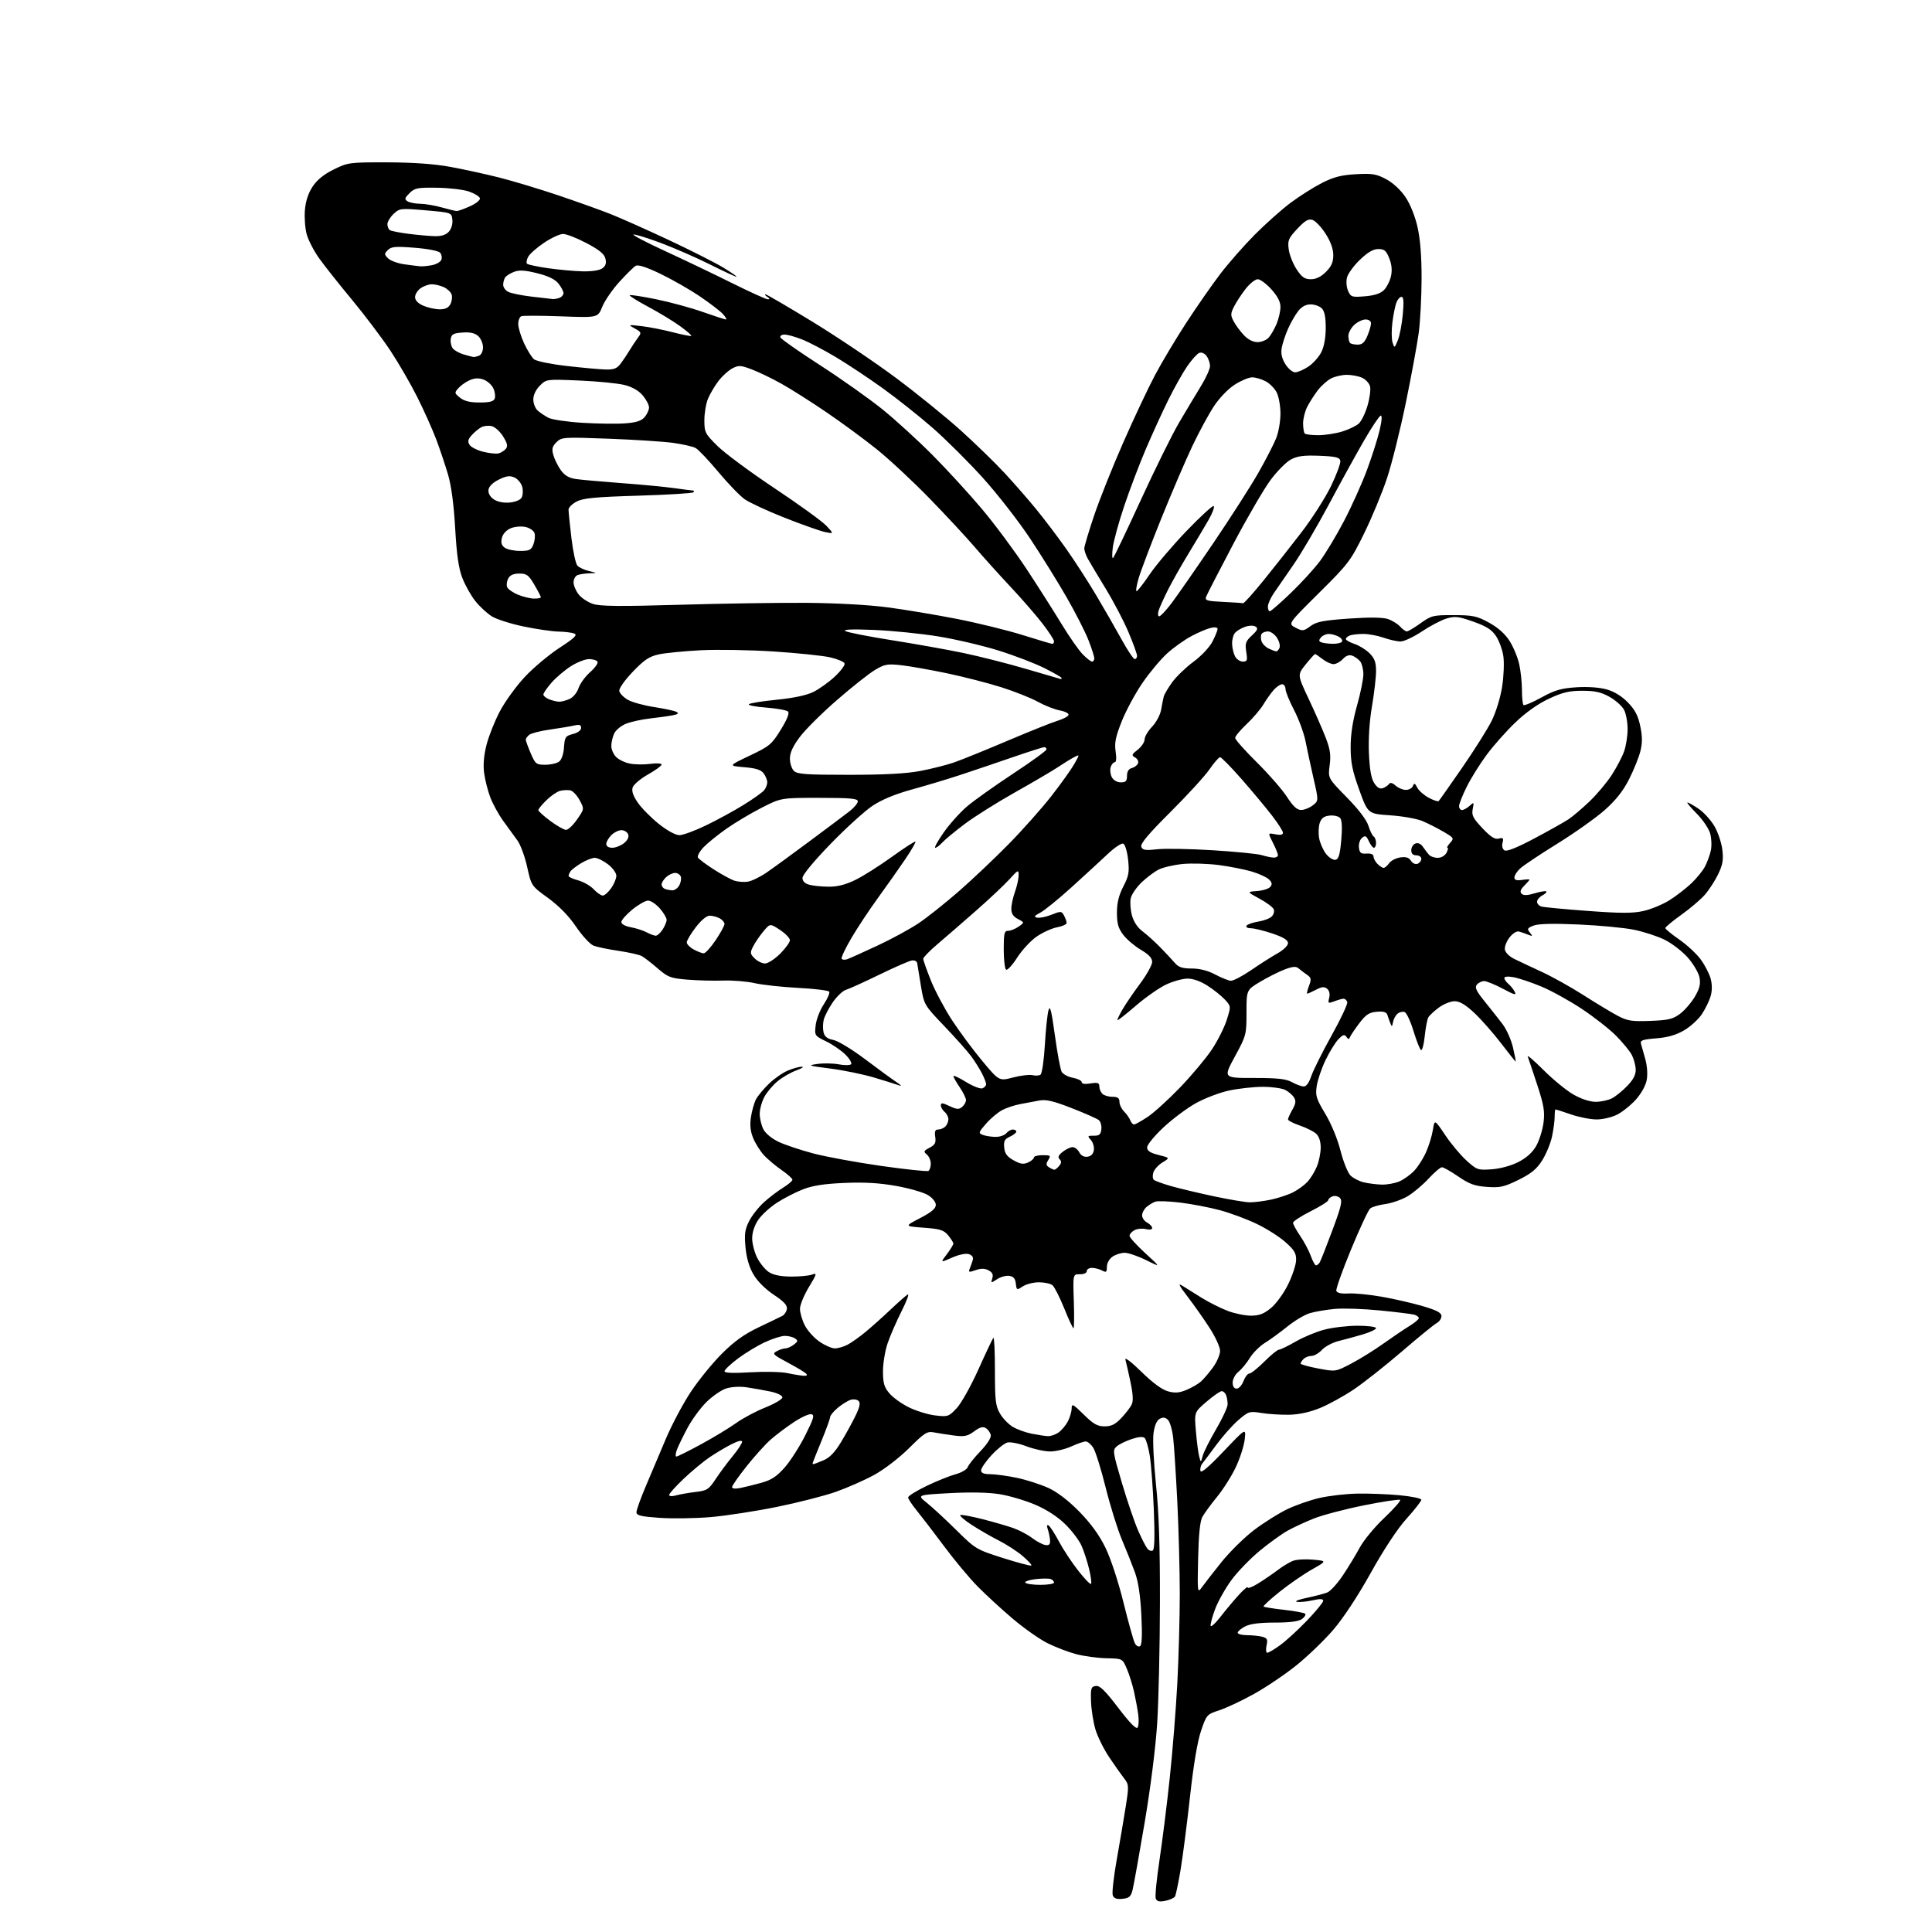 <?xml version="1.0" encoding="UTF-8" standalone="no"?>
<svg 
  version="1.1" 
  xmlns="http://www.w3.org/2000/svg" 
  xmlns:xlink="http://www.w3.org/1999/xlink" 
  xmlns:svg="http://www.w3.org/2000/svg"
  xmlns:rdf="http://www.w3.org/1999/02/22-rdf-syntax-ns#"
  xmlns:cc="http://creativecommons.org/ns#"
  xmlns:dc="http://purl.org/dc/elements/1.1/"
  viewBox="0 0 768 768"
  width="768"
  height="768"
>
<style>svg {background-color: white; }</style>"
<path stroke="none" fill="black" fill-rule="evenodd" d="M463.22,755.61C460.84,756.08 459.88,755.85 459.43,754.69C459.10,753.83 459.78,746.91 460.93,739.31C462.07,731.72 463.92,716.96 465.02,706.52C466.13,696.07 467.47,679.20 468.01,669.02C468.54,658.83 468.98,642.85 468.98,633.50C468.97,624.15 468.53,607.73 468.00,597.00C467.46,586.27 466.73,574.88 466.37,571.68C466.02,568.49 465.08,565.22 464.29,564.44C463.26,563.41 462.35,563.28 461.03,563.99C459.82,564.63 458.97,566.61 458.54,569.74C458.18,572.36 458.62,581.48 459.51,590.01C460.69,601.11 461.13,614.46 461.09,637.15C461.06,654.55 460.57,676.07 460.00,684.97C459.39,694.58 457.36,710.71 454.99,724.67C452.80,737.60 450.64,749.61 450.20,751.34C449.53,753.95 448.83,754.55 446.19,754.81C443.90,755.04 442.80,754.64 442.34,753.43C441.98,752.50 442.70,746.06 443.94,739.12C445.17,732.18 446.79,722.67 447.52,718.00C448.78,709.97 448.75,709.36 446.90,707.00C445.82,705.62 443.14,701.82 440.94,698.55C438.74,695.27 436.25,690.24 435.42,687.37C434.58,684.50 433.81,679.53 433.70,676.33C433.52,671.10 433.72,670.47 435.59,670.20C437.19,669.97 439.27,671.99 444.55,678.92C449.16,684.97 451.69,687.53 452.22,686.72C452.66,686.05 452.77,683.70 452.46,681.50C452.16,679.30 451.41,675.25 450.80,672.50C450.19,669.75 448.91,665.65 447.95,663.40C446.20,659.30 446.20,659.30 439.85,659.18C436.36,659.11 430.91,658.37 427.74,657.54C424.58,656.70 419.40,654.71 416.24,653.11C413.08,651.51 406.90,647.14 402.50,643.40C398.10,639.66 391.87,633.93 388.65,630.67C385.43,627.41 379.43,620.22 375.32,614.69C371.20,609.16 366.29,602.76 364.42,600.46C362.54,598.17 361.00,595.82 361.00,595.25C361.00,594.67 364.28,592.63 368.29,590.70C372.30,588.77 377.50,586.67 379.84,586.04C382.19,585.41 384.37,584.13 384.69,583.20C385.02,582.26 387.29,579.42 389.74,576.87C392.38,574.12 394.05,571.52 393.85,570.48C393.66,569.51 392.78,568.26 391.91,567.71C390.72,566.97 389.52,567.29 387.23,568.99C384.64,570.90 383.37,571.17 379.32,570.65C376.67,570.31 373.10,569.76 371.38,569.42C368.54,568.87 367.64,569.43 361.36,575.66C357.43,579.55 351.46,584.14 347.51,586.30C343.68,588.39 336.83,591.41 332.29,593.02C327.74,594.62 317.15,597.33 308.76,599.03C300.37,600.73 288.55,602.55 282.50,603.07C276.45,603.58 267.34,603.72 262.25,603.37C254.78,602.85 253.00,602.42 253.00,601.15C253.00,600.29 254.62,595.74 256.61,591.04C258.59,586.34 262.20,577.81 264.63,572.08C267.05,566.35 271.56,557.87 274.64,553.24C277.72,548.61 283.26,541.81 286.95,538.12C291.86,533.21 295.79,530.39 301.58,527.63C305.94,525.56 310.18,523.51 311.00,523.08C311.82,522.65 312.63,521.41 312.80,520.32C313.01,518.88 311.61,517.36 307.61,514.70C304.28,512.49 301.10,509.32 299.53,506.65C297.82,503.72 296.74,500.07 296.35,495.82C295.85,490.54 296.11,488.70 297.80,485.39C298.93,483.17 301.58,479.81 303.68,477.91C305.78,476.02 309.19,473.42 311.25,472.15C313.31,470.88 315.00,469.45 315.00,468.97C315.00,468.49 313.09,466.77 310.75,465.15C308.41,463.53 305.29,460.92 303.80,459.35C302.32,457.78 300.37,454.73 299.47,452.57C298.29,449.77 298.02,447.34 298.51,444.09C298.89,441.58 299.79,438.40 300.51,437.01C301.24,435.63 303.56,432.83 305.67,430.80C307.78,428.76 311.17,426.40 313.22,425.55C315.26,424.70 317.74,424.02 318.72,424.04C319.70,424.07 318.76,424.71 316.63,425.47C314.50,426.23 311.17,428.13 309.23,429.70C307.30,431.27 304.88,434.11 303.86,436.01C302.83,437.91 302.00,440.96 302.00,442.78C302.00,444.61 302.66,447.37 303.46,448.92C304.31,450.57 306.84,452.64 309.55,453.92C312.10,455.12 318.30,457.19 323.34,458.52C328.38,459.85 340.53,462.08 350.33,463.48C360.14,464.87 368.58,465.76 369.08,465.45C369.59,465.14 370.00,463.84 370.00,462.56C370.00,461.29 369.29,459.66 368.43,458.94C367.03,457.78 367.15,457.48 369.53,456.23C371.70,455.09 372.12,454.28 371.77,451.92C371.45,449.71 371.74,449.00 372.97,449.00C373.87,449.00 375.14,448.46 375.80,447.80C376.46,447.14 377.00,445.85 377.00,444.92C377.00,444.00 376.32,442.68 375.50,442.00C374.68,441.32 374.00,440.14 374.00,439.39C374.00,438.30 374.68,438.36 377.45,439.68C380.29,441.03 381.18,441.10 382.45,440.04C383.30,439.33 384.00,438.11 384.00,437.32C384.00,436.54 382.88,434.24 381.50,432.21C380.12,430.19 379.00,428.19 379.00,427.78C379.00,427.36 381.26,428.41 384.02,430.11C386.78,431.81 389.71,432.94 390.52,432.63C391.33,432.32 392.00,431.58 392.00,430.98C392.00,430.39 391.26,428.46 390.35,426.70C389.45,424.94 387.56,421.93 386.15,420.00C384.75,418.07 379.95,412.68 375.48,408.00C367.39,399.54 367.35,399.47 366.09,392.00C365.39,387.88 364.73,383.82 364.62,383.00C364.51,382.12 363.62,381.63 362.46,381.81C361.38,381.97 355.55,384.52 349.50,387.47C343.45,390.41 337.49,393.12 336.25,393.48C335.02,393.84 332.68,396.06 331.06,398.41C329.44,400.77 327.82,403.89 327.45,405.35C327.08,406.81 327.05,409.07 327.38,410.39C327.81,412.10 328.90,412.95 331.26,413.39C333.09,413.73 338.75,417.17 344.02,421.15C349.23,425.08 354.85,429.17 356.50,430.25C358.15,431.33 358.60,431.88 357.50,431.48C356.40,431.07 351.90,429.67 347.50,428.35C343.10,427.04 335.23,425.42 330.00,424.76C321.26,423.65 320.85,423.51 324.90,422.94C327.33,422.60 331.15,422.67 333.40,423.09C335.66,423.51 337.87,423.50 338.31,423.06C338.76,422.63 337.76,420.91 336.09,419.24C334.41,417.57 330.96,415.19 328.41,413.96C323.83,411.74 323.78,411.66 324.24,407.55C324.50,405.27 325.94,401.53 327.45,399.26C328.96,396.98 329.94,394.71 329.63,394.21C329.32,393.72 323.77,393.03 317.29,392.70C310.80,392.36 303.02,391.51 300.00,390.82C296.98,390.12 291.35,389.66 287.50,389.79C283.65,389.92 277.22,389.75 273.21,389.42C266.56,388.87 265.51,388.47 261.40,384.92C258.92,382.77 256.07,380.57 255.06,380.03C254.06,379.50 249.92,378.57 245.87,377.97C241.81,377.38 237.36,376.45 235.97,375.92C234.58,375.38 231.45,371.99 229.00,368.39C226.09,364.10 222.26,360.17 217.90,356.99C211.23,352.15 211.23,352.15 209.56,344.64C208.65,340.52 206.91,335.78 205.70,334.12C204.49,332.47 201.97,328.99 200.09,326.40C198.22,323.81 195.88,319.56 194.90,316.97C193.91,314.37 192.81,310.02 192.45,307.31C192.01,304.03 192.34,300.23 193.42,296.01C194.32,292.51 196.72,286.49 198.77,282.63C200.82,278.78 205.26,272.67 208.64,269.06C212.02,265.45 218.21,260.26 222.41,257.52C228.43,253.59 229.66,252.39 228.27,251.84C227.30,251.46 224.47,251.10 222.00,251.06C219.53,251.01 213.33,250.11 208.24,249.06C203.15,248.01 197.43,246.19 195.53,245.02C193.63,243.84 190.66,241.10 188.93,238.91C187.20,236.73 184.88,232.59 183.78,229.72C182.31,225.92 181.54,220.55 180.94,210.00C180.40,200.53 179.41,193.10 178.08,188.57C176.96,184.77 174.84,178.47 173.37,174.57C171.90,170.68 168.56,163.22 165.95,158.00C163.34,152.78 158.53,144.45 155.26,139.50C151.99,134.55 145.08,125.39 139.91,119.15C134.73,112.90 128.85,105.48 126.84,102.65C124.82,99.82 122.63,95.60 121.96,93.27C121.29,90.94 120.95,86.58 121.20,83.58C121.50,79.93 122.53,76.80 124.28,74.16C126.06,71.47 128.76,69.28 132.70,67.35C138.33,64.58 138.94,64.50 154.00,64.54C164.26,64.57 172.71,65.17 179.00,66.33C184.22,67.28 192.93,69.19 198.36,70.55C203.78,71.92 214.35,75.10 221.86,77.63C229.36,80.16 238.72,83.51 242.66,85.07C246.60,86.63 256.95,91.24 265.66,95.32C274.37,99.40 284.20,104.37 287.50,106.36C290.80,108.36 293.15,110.00 292.73,110.00C292.31,110.00 287.58,107.81 282.23,105.13C276.88,102.45 268.07,98.60 262.66,96.57C257.24,94.55 252.36,93.05 251.82,93.23C251.27,93.41 257.05,96.43 264.66,99.93C272.27,103.44 284.23,109.16 291.24,112.65C298.24,116.14 304.54,118.99 305.24,118.98C306.10,118.97 306.02,118.66 305.00,118.00C304.18,117.47 303.87,117.02 304.32,117.02C304.77,117.01 313.24,121.95 323.15,128.01C333.06,134.07 348.01,144.14 356.38,150.39C364.74,156.64 376.29,166.01 382.04,171.21C387.79,176.40 395.60,183.99 399.38,188.08C403.16,192.16 408.83,198.65 411.97,202.50C415.12,206.35 420.40,213.32 423.71,218.00C427.03,222.68 432.41,231.00 435.68,236.50C438.95,242.00 443.54,249.99 445.88,254.25C448.22,258.51 450.56,262.00 451.07,262.00C451.58,262.00 452.00,261.42 452.00,260.71C452.00,260.00 450.50,255.84 448.66,251.46C446.83,247.08 442.72,239.22 439.53,234.00C436.34,228.78 433.12,223.38 432.37,222.00C431.62,220.62 431.02,218.82 431.02,218.00C431.03,217.18 432.77,211.32 434.90,205.00C437.03,198.68 442.24,185.62 446.47,176.00C450.69,166.38 456.40,154.27 459.14,149.10C461.89,143.93 467.50,134.54 471.61,128.24C475.72,121.93 481.75,113.27 485.01,108.99C488.27,104.70 494.44,97.67 498.73,93.35C503.01,89.03 509.44,83.31 513.00,80.64C516.57,77.97 522.19,74.41 525.49,72.73C530.16,70.36 533.17,69.58 539.00,69.25C545.48,68.89 547.11,69.15 551.00,71.22C553.72,72.67 556.75,75.46 558.67,78.30C560.57,81.11 562.49,85.87 563.48,90.22C564.58,95.05 565.12,101.91 565.10,110.83C565.08,118.18 564.57,127.87 563.96,132.35C563.36,136.83 561.06,149.28 558.86,160.00C556.66,170.72 553.30,184.22 551.39,190.00C549.48,195.78 545.38,205.68 542.28,212.00C536.91,222.95 536.05,224.09 524.31,235.72C511.98,247.94 511.98,247.94 514.99,249.50C517.82,250.96 518.18,250.92 520.91,248.91C523.30,247.14 525.96,246.62 536.15,245.90C544.22,245.33 549.58,245.39 551.63,246.05C553.35,246.62 555.56,247.96 556.53,249.04C557.51,250.12 558.73,251.00 559.24,251.00C559.75,251.00 562.21,249.54 564.70,247.75C568.98,244.68 569.70,244.50 577.86,244.52C585.54,244.54 587.10,244.88 591.93,247.52C595.51,249.49 598.29,251.97 600.12,254.85C601.63,257.24 603.35,261.42 603.94,264.15C604.52,266.87 605.00,271.48 605.00,274.38C605.00,277.29 605.27,279.93 605.60,280.26C605.92,280.59 609.13,279.24 612.72,277.27C618.07,274.33 620.56,273.60 626.62,273.21C631.11,272.92 635.82,273.25 638.67,274.05C641.69,274.89 644.68,276.73 647.12,279.24C649.94,282.15 651.17,284.50 652.03,288.66C652.90,292.81 652.90,295.34 652.05,298.71C651.43,301.19 649.39,306.20 647.53,309.86C645.16,314.51 642.25,318.17 637.82,322.08C634.34,325.15 625.88,331.15 619.00,335.41C612.12,339.67 605.49,344.10 604.25,345.26C603.01,346.41 602.00,348.00 602.00,348.79C602.00,349.82 602.85,350.10 605.00,349.79C606.65,349.54 608.00,349.49 608.00,349.67C608.00,349.85 607.06,350.94 605.90,352.10C604.41,353.59 604.11,354.51 604.87,355.27C605.63,356.03 607.14,355.98 610.07,355.10C612.34,354.42 614.41,354.08 614.68,354.35C614.95,354.62 614.23,355.34 613.09,355.95C611.94,356.57 611.00,357.70 611.00,358.47C611.00,359.24 611.79,360.09 612.75,360.37C613.71,360.65 622.01,361.43 631.19,362.11C644.32,363.08 649.03,363.09 653.31,362.13C656.30,361.46 660.94,359.54 663.62,357.86C666.30,356.18 670.22,353.16 672.33,351.15C674.44,349.14 676.87,346.15 677.74,344.50C678.61,342.85 679.65,340.02 680.06,338.20C680.48,336.39 680.37,333.30 679.83,331.35C679.29,329.40 676.87,325.82 674.45,323.40C672.03,320.98 670.39,319.00 670.79,319.00C671.20,319.00 673.20,320.13 675.23,321.51C677.27,322.89 680.09,326.00 681.50,328.41C682.91,330.82 684.34,335.05 684.66,337.81C685.14,341.83 684.80,343.78 682.97,347.57C681.71,350.17 679.33,353.83 677.68,355.71C676.03,357.59 671.83,361.16 668.34,363.65C664.85,366.14 662.00,368.51 662.00,368.92C662.00,369.33 664.48,371.37 667.51,373.46C670.53,375.55 674.37,379.10 676.03,381.35C677.69,383.61 679.48,387.07 680.01,389.03C680.63,391.33 680.63,393.82 680.01,395.97C679.48,397.82 677.92,401.04 676.54,403.11C675.17,405.19 671.99,408.09 669.48,409.56C666.28,411.44 662.97,412.39 658.38,412.76C652.99,413.19 651.92,413.57 652.31,414.89C652.57,415.78 653.35,418.54 654.04,421.04C654.79,423.73 655.01,427.12 654.59,429.35C654.18,431.56 652.39,434.77 650.26,437.13C648.27,439.34 644.94,442.01 642.86,443.07C640.78,444.13 637.11,445.00 634.70,445.00C632.29,445.00 627.70,444.10 624.50,443.00C621.30,441.90 618.53,441.00 618.34,441.00C618.15,441.00 618.00,442.33 618.00,443.95C618.00,445.57 617.52,449.13 616.94,451.85C616.35,454.58 614.59,458.82 613.03,461.29C610.84,464.75 608.67,466.53 603.62,469.02C597.90,471.83 596.30,472.19 591.06,471.81C586.19,471.46 584.06,470.68 579.71,467.69C576.76,465.66 573.83,464.00 573.20,464.00C572.56,464.00 570.15,466.06 567.83,468.57C565.51,471.08 561.75,474.23 559.48,475.57C557.20,476.90 553.24,478.28 550.68,478.63C548.11,478.98 545.41,479.77 544.67,480.39C543.93,481.00 540.51,488.33 537.06,496.68C533.61,505.03 530.98,512.44 531.21,513.14C531.49,513.98 533.17,514.34 536.07,514.17C538.51,514.03 544.48,514.62 549.34,515.48C554.21,516.34 561.52,518.02 565.59,519.22C571.18,520.87 573.00,521.83 573.00,523.17C573.00,524.14 572.15,525.39 571.11,525.94C570.07,526.50 563.82,531.59 557.23,537.27C550.63,542.94 542.02,549.73 538.09,552.37C534.16,555.00 528.15,558.31 524.72,559.71C520.69,561.36 516.39,562.30 512.50,562.38C509.20,562.44 504.25,562.14 501.50,561.69C496.71,560.91 496.33,561.03 492.32,564.46C490.03,566.42 486.09,570.84 483.57,574.27C481.05,577.69 478.51,581.08 477.93,581.78C477.34,582.48 477.01,583.79 477.18,584.68C477.40,585.78 480.33,583.31 486.40,576.93C495.31,567.57 495.31,567.57 494.79,572.21C494.50,574.75 492.92,579.69 491.28,583.17C489.65,586.65 486.28,591.98 483.81,595.00C481.34,598.02 478.71,601.62 477.95,603.00C477.03,604.68 476.48,610.08 476.27,619.50C475.97,633.12 476.01,633.43 477.73,631.01C478.70,629.64 482.21,625.14 485.52,621.01C488.83,616.88 494.68,611.12 498.52,608.21C502.36,605.30 508.25,601.60 511.60,599.98C514.96,598.36 520.73,596.34 524.44,595.48C528.15,594.62 534.85,593.84 539.34,593.74C543.83,593.64 551.44,593.93 556.25,594.37C561.06,594.82 565.00,595.63 565.00,596.18C565.00,596.73 562.38,600.08 559.17,603.64C555.52,607.68 550.19,615.76 544.92,625.21C539.74,634.51 533.98,643.25 529.96,647.92C526.37,652.09 519.78,658.42 515.33,662.00C510.88,665.58 503.32,670.68 498.52,673.35C493.72,676.02 487.52,678.94 484.73,679.85C479.75,681.47 479.62,681.62 477.44,688.00C476.01,692.18 474.45,701.45 473.07,714.00C471.88,724.73 470.20,737.85 469.32,743.17C468.44,748.48 467.42,753.31 467.06,753.90C466.70,754.49 464.97,755.26 463.22,755.61zM503.77,657.00C504.28,657.00 506.60,655.63 508.91,653.95C511.23,652.27 516.02,647.88 519.55,644.20C523.09,640.51 525.98,636.99 525.99,636.36C526.00,635.53 524.84,635.47 521.82,636.15C519.52,636.67 516.71,636.94 515.57,636.75C514.43,636.56 516.20,635.84 519.50,635.16C522.80,634.47 526.48,633.51 527.67,633.01C528.87,632.52 531.61,629.50 533.76,626.31C535.91,623.11 538.95,618.11 540.52,615.19C542.10,612.27 546.49,606.95 550.29,603.37C554.08,599.79 556.91,596.58 556.57,596.24C556.24,595.90 549.78,596.87 542.23,598.39C534.68,599.90 525.69,602.27 522.26,603.64C518.83,605.01 514.10,607.20 511.76,608.51C509.42,609.83 504.44,613.42 500.70,616.51C496.97,619.60 491.93,624.80 489.52,628.09C487.10,631.37 484.18,636.58 483.02,639.66C481.87,642.75 481.08,645.73 481.26,646.29C481.45,646.84 483.13,645.32 485.00,642.90C486.87,640.48 490.11,636.60 492.20,634.27C494.29,631.95 496.00,630.49 496.00,631.03C496.00,631.58 497.91,630.83 500.25,629.37C502.59,627.91 506.07,625.52 508.00,624.06C509.93,622.60 512.62,620.98 514.00,620.45C515.38,619.91 518.98,619.71 522.00,619.99C527.50,620.50 527.50,620.50 521.53,623.88C518.25,625.74 512.48,629.72 508.71,632.73C504.94,635.74 502.06,638.39 502.30,638.63C502.54,638.87 506.20,639.46 510.43,639.93C514.66,640.41 518.44,641.10 518.81,641.48C519.19,641.86 518.62,642.80 517.56,643.58C516.23,644.55 512.83,645.00 506.76,645.00C500.77,645.00 496.94,645.49 494.95,646.53C493.33,647.36 492.00,648.49 492.00,649.03C492.00,649.56 493.69,650.01 495.75,650.01C497.81,650.02 500.54,650.30 501.80,650.64C503.74,651.16 504.00,651.71 503.47,654.13C503.12,655.71 503.26,657.00 503.77,657.00zM453.19,654.38C453.93,653.92 454.10,649.98 453.71,642.10C453.32,634.20 452.50,628.75 451.14,625.00C450.04,621.98 447.71,616.12 445.96,612.00C444.22,607.88 441.31,598.52 439.49,591.22C437.68,583.92 435.46,576.83 434.57,575.47C433.68,574.11 432.34,573.00 431.59,573.00C430.83,573.00 428.26,573.89 425.86,574.98C423.46,576.07 419.70,576.97 417.50,576.98C415.30,576.99 411.06,576.07 408.07,574.94C405.09,573.80 401.66,573.12 400.46,573.42C399.27,573.72 396.42,575.99 394.14,578.46C391.86,580.93 390.00,583.64 390.00,584.48C390.00,585.57 391.07,586.00 393.75,586.02C395.81,586.03 400.58,586.69 404.33,587.48C408.09,588.28 413.67,590.08 416.72,591.47C420.30,593.11 424.68,596.46 429.02,600.88C433.57,605.52 436.94,610.15 439.38,615.12C441.50,619.45 444.49,628.49 446.59,636.98C448.56,644.94 450.61,652.27 451.14,653.26C451.67,654.25 452.59,654.75 453.19,654.38zM413.56,630.00C416.55,630.00 419.00,629.60 419.00,629.11C419.00,628.62 418.41,627.99 417.68,627.71C416.96,627.43 414.27,627.44 411.70,627.73C409.14,628.02 407.28,628.65 407.58,629.13C407.88,629.61 410.57,630.00 413.56,630.00zM433.69,629.64C433.99,629.35 433.66,626.72 432.96,623.80C432.27,620.89 430.91,616.70 429.95,614.50C428.99,612.30 426.02,608.39 423.35,605.80C420.28,602.82 415.90,600.00 411.41,598.10C407.51,596.44 401.21,594.58 397.41,593.97C393.00,593.25 385.80,593.10 377.50,593.55C364.50,594.26 364.50,594.26 368.41,597.38C370.57,599.10 375.84,603.97 380.13,608.21C387.79,615.78 388.12,615.97 398.71,619.34C404.65,621.22 409.71,622.56 409.98,622.32C410.24,622.08 408.66,620.36 406.48,618.50C404.29,616.65 400.02,613.88 397.00,612.36C393.98,610.84 389.09,608.01 386.14,606.08C383.19,604.15 381.23,602.42 381.79,602.24C382.34,602.05 386.33,602.81 390.66,603.91C394.99,605.02 400.44,606.60 402.78,607.42C405.12,608.25 408.49,610.02 410.27,611.37C412.04,612.72 414.40,613.97 415.50,614.16C416.96,614.41 417.48,613.96 417.42,612.50C417.38,611.40 417.00,609.43 416.57,608.12C416.04,606.53 416.14,605.97 416.85,606.41C417.44,606.77 419.29,609.65 420.97,612.80C422.66,615.96 426.09,621.15 428.60,624.35C431.11,627.55 433.40,629.93 433.69,629.64zM458.26,616.34C458.95,615.91 459.09,610.47 458.66,600.10C458.31,591.52 457.58,581.83 457.04,578.57C456.49,575.31 455.60,572.20 455.05,571.65C454.40,571.00 452.65,571.13 449.88,572.04C447.59,572.80 444.90,574.11 443.92,574.96C442.22,576.43 442.32,577.12 446.01,589.59C448.14,596.80 451.05,605.31 452.47,608.52C453.88,611.72 455.53,614.94 456.14,615.66C456.74,616.39 457.69,616.69 458.26,616.34zM268.75,594.44C270.26,594.02 273.75,593.41 276.49,593.08C281.06,592.55 281.73,592.12 284.49,587.94C286.15,585.43 289.19,581.33 291.25,578.84C293.31,576.34 295.00,573.77 295.00,573.13C295.00,572.39 293.42,572.76 290.75,574.12C288.41,575.30 284.48,577.65 282.00,579.33C279.52,581.02 274.91,584.85 271.75,587.85C268.59,590.85 266.00,593.73 266.00,594.26C266.00,594.82 267.13,594.90 268.75,594.44zM294.25,591.51C296.04,591.15 299.83,590.22 302.67,589.43C306.65,588.32 308.78,586.92 311.94,583.33C314.19,580.77 317.86,575.04 320.09,570.59C323.51,563.77 323.89,562.45 322.49,562.16C321.58,561.98 318.44,563.41 315.52,565.36C312.59,567.30 308.49,570.38 306.42,572.20C304.34,574.01 300.02,578.79 296.82,582.82C293.62,586.84 291.00,590.59 291.00,591.14C291.00,591.76 292.29,591.90 294.25,591.51zM323.38,582.00C323.59,582.00 325.35,581.34 327.29,580.52C329.80,579.47 331.84,577.37 334.32,573.27C336.24,570.10 338.84,565.36 340.10,562.75C341.77,559.30 342.10,557.70 341.30,556.90C340.70,556.30 339.25,556.10 338.10,556.47C336.94,556.84 334.64,558.27 332.99,559.66C331.35,561.04 329.99,562.70 329.98,563.34C329.97,563.98 328.40,568.30 326.48,572.95C324.57,577.60 323.00,581.54 323.00,581.70C323.00,581.87 323.17,582.00 323.38,582.00zM478.10,578.72C478.51,577.19 480.90,572.43 483.42,568.14C485.94,563.84 488.00,559.39 488.00,558.24C488.00,557.10 487.73,555.45 487.39,554.58C487.06,553.71 486.27,553.00 485.64,553.01C485.01,553.01 482.30,554.89 479.62,557.19C474.74,561.37 474.74,561.37 475.39,568.94C475.74,573.10 476.33,577.62 476.70,578.99C477.36,581.49 477.36,581.49 478.10,578.72zM268.87,579.00C269.33,579.00 273.74,576.80 278.68,574.12C283.62,571.44 289.87,567.65 292.58,565.71C295.29,563.77 300.54,560.97 304.25,559.49C307.96,558.00 311.00,556.20 311.00,555.48C311.00,554.72 308.99,553.74 306.25,553.16C303.64,552.61 299.40,551.86 296.82,551.48C294.02,551.07 290.72,551.27 288.58,551.97C286.61,552.62 283.07,555.09 280.71,557.45C278.35,559.81 275.00,564.40 273.27,567.65C271.54,570.90 269.65,574.78 269.08,576.28C268.52,577.78 268.42,579.00 268.87,579.00zM416.53,570.89C417.64,570.95 419.56,570.30 420.78,569.44C422.01,568.58 423.68,566.58 424.51,564.99C425.33,563.40 426.00,561.08 426.00,559.84C426.00,557.83 426.54,558.10 430.78,562.29C434.66,566.11 436.24,567.00 439.09,567.00C441.76,567.00 443.35,566.22 445.68,563.75C447.38,561.96 449.23,559.58 449.80,558.46C450.55,557.00 450.44,554.47 449.40,549.46C448.60,545.63 447.69,541.60 447.37,540.50C447.03,539.33 449.66,541.32 453.70,545.28C458.15,549.65 461.90,552.41 464.25,553.06C467.08,553.84 468.75,553.71 471.67,552.50C473.73,551.63 476.30,550.15 477.36,549.21C478.42,548.27 480.58,545.74 482.15,543.60C483.72,541.45 485.00,538.49 485.00,537.00C485.00,535.52 483.14,531.43 480.86,527.91C478.59,524.38 474.66,518.80 472.13,515.50C468.64,510.96 468.13,509.89 470.01,511.11C471.38,511.99 474.88,514.18 477.79,515.97C480.71,517.76 485.32,520.07 488.05,521.11C490.79,522.15 494.94,523.00 497.28,523.00C500.55,523.00 502.40,522.29 505.23,519.96C507.27,518.28 510.29,514.12 512.02,510.62C513.73,507.14 515.17,502.80 515.22,500.96C515.30,498.21 514.54,496.92 510.97,493.75C508.58,491.63 503.45,488.37 499.56,486.51C495.68,484.64 489.12,482.21 485.00,481.09C480.88,479.98 473.79,478.62 469.26,478.06C464.72,477.51 460.22,477.34 459.26,477.68C458.29,478.02 456.71,478.98 455.75,479.81C454.79,480.63 454.00,482.12 454.00,483.12C454.00,484.12 454.90,485.41 456.00,486.00C457.10,486.59 458.00,487.55 458.00,488.14C458.00,488.79 457.00,488.97 455.48,488.58C454.09,488.24 452.07,488.43 450.98,489.01C449.89,489.59 449.00,490.60 449.00,491.24C449.00,491.89 451.81,494.99 455.25,498.14C461.50,503.86 461.50,503.86 455.61,500.93C452.37,499.32 448.53,498.00 447.08,498.00C445.63,498.00 443.44,498.70 442.22,499.56C440.94,500.45 440.00,502.16 440.00,503.59C440.00,505.73 439.74,505.93 438.07,505.04C437.00,504.47 435.20,504.00 434.07,504.00C432.93,504.00 432.00,504.58 432.00,505.29C432.00,506.04 430.85,506.56 429.25,506.54C426.50,506.50 426.50,506.50 426.86,517.25C427.06,523.16 427.00,528.00 426.72,528.00C426.45,528.00 424.78,524.42 423.02,520.04C421.25,515.67 419.17,511.56 418.39,510.91C417.61,510.26 415.19,509.73 413.02,509.73C410.84,509.73 407.95,510.45 406.60,511.34C404.19,512.92 404.12,512.89 403.81,510.23C403.59,508.26 402.86,507.41 401.19,507.17C399.92,506.99 397.74,507.59 396.35,508.51C393.90,510.11 393.83,510.10 394.45,508.15C394.91,506.69 394.50,505.80 392.98,504.99C391.45,504.17 390.01,504.15 387.83,504.91C385.13,505.85 384.88,505.77 385.51,504.23C385.91,503.28 386.44,501.76 386.70,500.85C387.01,499.79 386.43,498.95 385.12,498.54C383.90,498.15 381.16,498.72 378.41,499.94C373.77,501.99 373.77,501.99 376.39,498.56C377.82,496.68 378.99,494.77 378.97,494.32C378.95,493.87 378.01,492.40 376.89,491.04C375.15,488.95 373.72,488.51 367.17,488.03C359.50,487.46 359.50,487.46 365.75,484.22C370.25,481.88 372.00,480.41 372.00,478.97C372.00,477.80 370.69,476.18 368.84,475.05C367.10,473.99 361.46,472.37 356.30,471.44C349.62,470.24 343.71,469.89 335.71,470.23C327.67,470.57 323.01,471.29 319.22,472.77C316.31,473.90 311.67,476.28 308.91,478.06C306.14,479.84 302.78,482.90 301.44,484.88C299.91,487.13 299.00,489.88 299.00,492.27C299.00,494.37 299.91,497.86 301.01,500.03C302.12,502.20 304.21,504.75 305.66,505.69C307.39,506.83 310.36,507.43 314.39,507.46C317.75,507.48 321.52,507.13 322.76,506.68C324.86,505.92 324.78,506.27 321.52,511.68C319.58,514.88 318.00,518.76 318.00,520.29C318.00,521.82 318.87,524.78 319.92,526.85C320.98,528.93 323.59,531.83 325.73,533.31C327.86,534.79 330.62,536.00 331.85,536.00C333.09,536.00 335.35,535.35 336.88,534.56C338.41,533.77 341.65,531.47 344.08,529.46C346.51,527.45 350.98,523.45 354.00,520.59C357.02,517.72 360.09,515.02 360.81,514.59C361.53,514.16 360.46,517.11 358.42,521.15C356.39,525.19 353.88,530.93 352.86,533.91C351.84,536.88 351.00,541.91 351.00,545.08C351.00,549.80 351.46,551.40 353.55,553.87C354.95,555.54 358.46,558.06 361.36,559.47C364.25,560.89 368.96,562.33 371.81,562.66C376.78,563.25 377.14,563.13 380.28,559.80C382.08,557.89 385.96,550.98 388.91,544.41C391.85,537.86 394.54,532.18 394.88,531.80C395.22,531.41 395.50,537.26 395.50,544.80C395.50,556.78 395.76,558.94 397.54,561.96C398.65,563.87 400.97,566.25 402.69,567.25C404.40,568.25 407.76,569.46 410.15,569.93C412.54,570.40 415.41,570.83 416.53,570.89zM491.59,552.00C492.46,552.00 493.68,550.65 494.31,549.00C494.93,547.35 495.98,546.00 496.64,546.00C497.30,546.00 499.97,543.87 502.58,541.27C505.18,538.66 507.80,536.52 508.41,536.52C509.01,536.51 512.00,535.05 515.06,533.29C518.11,531.52 523.27,529.38 526.52,528.54C529.76,527.69 535.70,527.00 539.71,527.00C543.72,527.00 547.00,527.43 547.00,527.95C547.00,528.47 544.64,529.59 541.75,530.45C538.86,531.30 534.54,532.48 532.14,533.07C529.74,533.66 526.76,535.23 525.52,536.57C524.28,537.91 522.40,539.00 521.34,539.00C520.27,539.00 518.86,539.54 518.20,540.20C517.54,540.86 517.00,541.69 517.00,542.04C517.00,542.39 520.14,543.27 523.97,543.99C530.94,545.31 530.94,545.31 537.22,542.00C540.67,540.19 546.42,536.61 550.00,534.05C553.58,531.50 558.19,528.38 560.25,527.12C562.31,525.87 564.00,524.45 564.00,523.99C564.00,523.52 563.21,522.90 562.25,522.62C561.29,522.34 555.16,521.58 548.63,520.93C542.09,520.28 533.99,520.00 530.63,520.31C527.26,520.62 522.80,521.38 520.72,521.99C518.64,522.61 514.59,525.01 511.72,527.34C508.85,529.66 504.84,532.59 502.80,533.83C500.77,535.08 498.08,537.77 496.83,539.80C495.59,541.84 493.54,544.32 492.28,545.32C491.03,546.32 490.00,548.24 490.00,549.57C490.00,551.12 490.57,552.00 491.59,552.00zM319.45,546.89C320.76,546.96 321.07,546.67 320.40,546.00C319.84,545.44 316.54,543.47 313.06,541.61C307.24,538.50 306.89,538.13 308.79,537.11C309.93,536.50 311.49,536.00 312.24,536.00C313.00,536.00 314.49,535.33 315.56,534.52C317.24,533.24 317.30,532.90 316.00,532.03C315.18,531.48 313.38,531.03 312.00,531.03C310.62,531.02 307.02,532.17 304.00,533.58C300.98,534.99 296.14,537.92 293.25,540.10C290.36,542.28 288.00,544.53 288.00,545.10C288.00,545.79 291.45,545.92 298.25,545.51C303.89,545.17 310.52,545.31 313.00,545.83C315.48,546.36 318.38,546.83 319.45,546.89zM523.14,503.00C523.55,503.00 524.20,502.48 524.60,501.84C524.99,501.20 527.26,495.47 529.63,489.10C533.16,479.62 533.71,477.28 532.65,476.22C531.94,475.51 530.60,475.22 529.68,475.57C528.75,475.92 528.00,476.61 528.00,477.09C528.00,477.58 524.85,479.56 521.00,481.50C517.15,483.44 514.00,485.50 514.00,486.08C514.00,486.66 515.29,489.02 516.86,491.32C518.43,493.62 520.32,497.19 521.06,499.25C521.80,501.31 522.73,503.00 523.14,503.00zM496.70,477.94C498.46,477.97 502.29,477.49 505.20,476.88C508.12,476.26 512.08,474.95 514.00,473.97C515.92,473.00 518.49,471.13 519.70,469.83C520.91,468.54 522.60,465.81 523.45,463.77C524.30,461.73 525.00,458.32 525.00,456.19C525.00,453.70 524.34,451.72 523.17,450.65C522.16,449.74 519.23,448.28 516.67,447.40C514.10,446.53 512.00,445.44 512.00,444.99C512.00,444.53 512.79,442.78 513.75,441.10C515.09,438.75 515.24,437.63 514.40,436.27C513.80,435.30 512.22,433.94 510.90,433.26C509.58,432.59 505.57,432.03 502.00,432.03C498.43,432.03 492.42,432.69 488.65,433.49C484.89,434.28 478.91,436.56 475.36,438.54C471.82,440.52 466.01,444.86 462.46,448.19C458.91,451.51 456.00,455.07 456.00,456.10C456.00,457.49 457.18,458.27 460.55,459.12C465.10,460.26 465.10,460.26 462.14,462.06C460.51,463.05 458.87,464.84 458.49,466.03C458.11,467.22 458.18,468.56 458.65,468.99C459.12,469.42 462.20,470.55 465.50,471.49C468.80,472.43 476.45,474.25 482.50,475.54C488.55,476.82 494.94,477.90 496.70,477.94zM549.28,470.90C551.36,470.95 554.51,470.38 556.28,469.62C558.05,468.87 560.71,466.95 562.20,465.37C563.68,463.79 565.80,460.46 566.90,457.96C568.01,455.46 569.22,451.50 569.59,449.17C570.27,444.92 570.27,444.92 574.49,451.21C576.81,454.67 580.63,459.24 582.98,461.36C587.08,465.06 587.49,465.21 593.01,464.81C596.49,464.55 600.69,463.40 603.63,461.89C606.90,460.20 609.22,458.09 610.71,455.45C611.92,453.28 613.21,449.13 613.58,446.21C614.13,441.81 613.70,439.28 611.06,431.21C609.31,425.87 607.62,420.82 607.30,420.00C606.98,419.18 609.79,421.57 613.54,425.33C617.29,429.09 622.64,433.47 625.43,435.07C628.57,436.87 631.95,437.98 634.30,437.99C636.39,438.00 639.31,437.36 640.80,436.59C642.28,435.81 645.03,433.58 646.90,431.63C649.29,429.14 650.28,427.21 650.22,425.13C650.18,423.50 649.47,420.89 648.66,419.33C647.84,417.78 645.00,414.32 642.34,411.65C639.68,408.99 633.52,404.17 628.66,400.96C623.79,397.74 616.59,393.77 612.66,392.14C608.72,390.51 603.81,388.86 601.75,388.47C599.48,388.05 598.00,388.17 598.00,388.77C598.00,389.31 598.70,390.34 599.55,391.05C600.41,391.75 601.56,393.18 602.11,394.21C602.93,395.74 602.09,395.54 597.42,393.04C594.28,391.37 590.94,390.00 589.98,390.00C589.03,390.00 587.72,390.63 587.08,391.41C586.15,392.53 586.79,393.90 590.24,398.16C592.62,401.10 595.82,405.16 597.36,407.20C598.90,409.23 600.74,413.39 601.45,416.45C602.16,419.50 602.63,422.00 602.51,422.00C602.38,422.00 599.74,418.68 596.63,414.63C593.53,410.58 588.76,405.18 586.04,402.63C582.55,399.37 580.25,398.00 578.24,398.00C576.67,398.00 573.85,399.13 571.97,400.52C570.09,401.91 568.20,403.67 567.77,404.44C567.34,405.22 566.70,408.57 566.35,411.90C566.01,415.22 565.34,417.71 564.87,417.42C564.41,417.13 563.07,413.74 561.89,409.87C560.72,406.01 559.13,402.60 558.37,402.31C557.60,402.02 556.33,402.31 555.55,402.96C554.76,403.61 553.95,405.13 553.74,406.32C553.40,408.22 553.26,408.27 552.68,406.75C552.30,405.79 551.78,404.30 551.51,403.44C551.15,402.31 549.98,401.96 547.30,402.19C544.28,402.44 542.99,403.29 540.39,406.69C538.64,409.00 536.97,411.48 536.68,412.19C536.25,413.26 535.98,413.25 535.21,412.15C534.45,411.07 533.81,411.27 532.01,413.15C530.77,414.44 528.48,418.17 526.91,421.43C525.35,424.69 523.78,429.31 523.42,431.68C522.84,435.54 523.21,436.73 526.82,442.75C529.20,446.71 531.70,452.77 532.87,457.41C533.98,461.76 535.75,466.20 536.82,467.26C537.89,468.33 540.28,469.56 542.13,470.00C543.98,470.44 547.20,470.84 549.28,470.90zM419.13,464.98C419.47,464.99 420.33,464.31 421.04,463.46C421.97,462.33 422.02,461.62 421.21,460.81C420.40,460.00 420.74,459.21 422.46,457.85C423.76,456.83 425.52,456.00 426.37,456.00C427.23,456.00 428.43,456.93 429.03,458.06C429.74,459.38 430.92,460.01 432.32,459.81C433.72,459.61 434.62,458.67 434.83,457.17C435.01,455.88 434.47,454.07 433.62,453.13C432.20,451.57 432.30,451.43 434.79,451.46C436.97,451.49 437.56,451.00 437.80,448.91C437.97,447.49 437.52,445.85 436.80,445.26C436.09,444.68 431.24,442.53 426.03,440.50C418.59,437.60 415.80,436.96 413.03,437.49C411.09,437.87 407.70,438.51 405.50,438.91C403.30,439.31 400.10,440.38 398.40,441.27C396.69,442.17 393.82,444.58 392.01,446.64C388.99,450.08 388.88,450.44 390.61,451.12C391.65,451.53 393.91,451.89 395.63,451.93C397.35,451.97 399.32,451.32 400.00,450.50C400.68,449.68 401.86,449.00 402.62,449.00C403.38,449.00 404.00,449.38 404.00,449.84C404.00,450.30 402.85,451.20 401.44,451.85C399.35,452.80 398.93,453.60 399.19,456.18C399.42,458.58 400.32,459.80 402.93,461.25C405.63,462.75 406.85,462.93 408.68,462.10C409.96,461.52 411.00,460.63 411.00,460.12C411.00,459.61 412.55,459.20 414.45,459.20C417.60,459.20 417.79,459.37 416.70,461.13C415.73,462.69 415.79,463.25 417.00,464.02C417.82,464.54 418.78,464.98 419.13,464.98zM450.80,447.00C451.27,447.00 453.69,445.65 456.19,444.00C458.68,442.35 464.50,437.06 469.13,432.25C473.75,427.44 479.43,420.66 481.74,417.18C484.05,413.70 486.71,408.42 487.65,405.44C489.36,400.01 489.36,400.01 486.93,397.37C485.59,395.91 482.50,393.43 480.05,391.86C477.28,390.07 474.27,389.00 472.05,389.01C470.10,389.02 466.25,390.09 463.50,391.39C460.75,392.70 455.35,396.48 451.50,399.80C447.65,403.11 444.37,405.70 444.21,405.54C444.05,405.38 444.92,403.51 446.15,401.38C447.38,399.24 450.55,394.59 453.19,391.03C455.84,387.48 458.00,383.58 458.00,382.38C458.00,380.84 456.66,379.41 453.53,377.57C451.08,376.13 447.93,373.46 446.53,371.63C444.53,369.01 444.00,367.16 444.00,362.83C444.00,358.91 444.73,355.93 446.53,352.42C448.72,348.17 448.98,346.70 448.43,341.68C448.06,338.38 447.23,335.64 446.50,335.36C445.79,335.09 443.03,336.93 440.36,339.46C437.69,341.98 431.26,347.88 426.09,352.58C420.91,357.28 415.28,361.86 413.59,362.76C411.11,364.08 410.86,364.47 412.31,364.78C413.30,365.00 415.88,364.46 418.03,363.60C421.74,362.12 422.00,362.14 422.97,363.95C423.54,365.01 424.00,366.33 424.00,366.89C424.00,367.45 422.31,368.22 420.25,368.60C418.19,368.98 414.55,370.62 412.17,372.25C409.79,373.87 406.28,377.64 404.37,380.63C402.46,383.61 400.47,385.79 399.95,385.47C399.43,385.15 399.00,381.53 399.00,377.44C399.00,370.98 399.23,370.00 400.78,370.00C401.76,370.00 403.62,369.26 404.91,368.35C407.27,366.70 407.27,366.70 404.64,365.32C402.76,364.34 402.00,363.15 402.02,361.22C402.02,359.72 402.68,356.70 403.47,354.50C404.26,352.30 404.91,349.38 404.92,348.00C404.92,345.62 404.74,345.69 401.21,349.58C399.17,351.83 393.19,357.45 387.92,362.08C382.65,366.71 375.78,372.66 372.67,375.31C369.55,377.95 367.00,380.58 367.00,381.14C367.00,381.71 368.36,385.56 370.02,389.71C371.68,393.86 375.45,400.95 378.39,405.46C381.33,409.97 386.75,417.28 390.44,421.71C397.16,429.77 397.16,429.77 402.73,428.31C405.79,427.51 409.25,427.10 410.41,427.39C411.57,427.68 413.01,427.60 413.61,427.21C414.21,426.81 414.98,421.62 415.34,415.50C415.69,409.45 416.34,403.21 416.78,401.64C417.40,399.39 417.95,401.50 419.33,411.53C420.29,418.55 421.50,425.07 422.02,426.03C422.53,426.99 424.53,428.07 426.47,428.43C428.41,428.79 430.00,429.58 430.00,430.18C430.00,430.86 431.30,431.05 433.50,430.69C436.37,430.23 437.00,430.44 437.00,431.86C437.00,432.82 437.54,434.14 438.20,434.80C438.86,435.46 440.66,436.00 442.20,436.00C444.33,436.00 445.00,436.48 445.00,438.00C445.00,439.10 445.82,440.82 446.83,441.83C447.83,442.83 448.94,444.41 449.30,445.33C449.65,446.25 450.32,447.00 450.80,447.00zM518.16,431.89C519.25,431.96 520.30,430.56 521.27,427.73C522.07,425.39 525.72,418.09 529.38,411.52C533.05,404.95 535.83,398.99 535.56,398.29C535.28,397.58 534.63,397.00 534.10,397.00C533.57,397.00 531.93,397.46 530.45,398.02C527.94,398.97 527.81,398.89 528.38,396.63C528.75,395.14 528.44,393.78 527.56,393.05C526.46,392.14 525.47,392.22 523.12,393.44C521.46,394.30 519.89,395.00 519.64,395.00C519.38,395.00 519.70,393.61 520.34,391.92C521.36,389.21 521.26,388.67 519.50,387.45C518.40,386.69 516.90,385.55 516.18,384.93C515.18,384.06 513.82,384.18 510.61,385.40C508.28,386.29 503.93,388.49 500.94,390.27C495.50,393.52 495.50,393.52 495.50,402.51C495.50,411.31 495.40,411.68 490.87,420.01C486.25,428.52 486.25,428.52 498.37,428.51C507.76,428.50 511.18,428.87 513.50,430.14C515.15,431.05 517.25,431.84 518.16,431.89zM656.00,405.82C663.22,405.55 665.01,405.12 667.85,403.00C669.69,401.62 672.32,398.58 673.71,396.23C675.62,392.97 676.07,391.16 675.58,388.59C675.24,386.74 673.15,383.18 670.94,380.67C668.73,378.16 664.57,374.96 661.69,373.55C658.81,372.14 653.31,370.35 649.48,369.58C645.64,368.80 635.75,367.86 627.50,367.50C617.41,367.05 611.56,367.19 609.64,367.93C607.13,368.90 606.95,369.23 608.14,370.70C609.35,372.18 609.27,372.28 607.50,371.57C606.40,371.13 604.77,370.56 603.89,370.31C602.93,370.03 601.39,370.97 600.09,372.61C598.89,374.14 598.04,376.31 598.21,377.44C598.38,378.64 599.97,380.22 602.00,381.21C603.92,382.16 608.88,384.49 613.00,386.39C617.12,388.30 624.55,392.44 629.50,395.61C634.45,398.77 640.52,402.44 643.00,403.75C646.92,405.83 648.60,406.10 656.00,405.82zM489.24,389.87C490.20,389.94 493.83,388.05 497.32,385.66C500.81,383.27 505.54,380.26 507.83,378.97C510.20,377.64 512.00,375.89 512.00,374.91C512.00,373.69 510.19,372.57 505.81,371.09C502.40,369.94 498.55,369.00 497.25,369.00C495.93,369.00 495.15,368.56 495.50,368.00C495.84,367.45 497.92,366.72 500.12,366.36C502.33,366.01 504.76,365.10 505.52,364.33C506.29,363.57 506.66,362.28 506.35,361.48C506.04,360.67 503.50,358.77 500.71,357.26C495.62,354.50 495.62,354.50 499.73,354.20C501.99,354.03 504.34,353.29 504.96,352.55C505.79,351.55 505.67,350.82 504.49,349.63C503.62,348.76 500.57,347.35 497.70,346.48C494.84,345.62 488.90,344.45 484.50,343.87C480.10,343.30 473.63,343.11 470.12,343.45C466.61,343.80 462.34,344.79 460.62,345.65C458.90,346.51 455.83,348.82 453.79,350.77C451.76,352.72 449.82,355.56 449.48,357.08C449.15,358.59 449.37,361.64 449.96,363.86C450.64,366.39 452.19,368.74 454.14,370.19C455.84,371.46 458.99,374.30 461.15,376.50C463.30,378.70 465.93,381.51 466.99,382.75C468.50,384.50 469.99,385.00 473.75,385.00C476.90,385.00 480.13,385.82 483.04,387.37C485.49,388.67 488.28,389.79 489.24,389.87zM304.12,383.00C305.28,383.00 307.98,381.25 310.12,379.12C312.25,376.98 314.00,374.57 314.00,373.75C314.00,372.93 312.23,371.09 310.06,369.66C306.13,367.06 306.13,367.06 303.53,370.15C302.10,371.85 300.26,374.53 299.45,376.10C298.08,378.74 298.13,379.13 299.98,380.98C301.09,382.09 302.95,383.00 304.12,383.00zM336.78,381.31C337.73,380.97 343.15,378.53 348.84,375.88C354.52,373.23 361.95,369.18 365.34,366.88C368.73,364.58 375.77,358.98 381.00,354.43C386.23,349.88 395.08,341.51 400.68,335.83C406.28,330.15 414.02,321.46 417.88,316.52C421.74,311.58 425.87,305.79 427.07,303.67C429.24,299.80 429.24,299.80 426.87,301.05C425.57,301.73 422.70,303.50 420.50,304.98C418.30,306.45 410.65,310.94 403.50,314.96C396.35,318.98 387.34,324.64 383.48,327.55C379.63,330.45 375.62,333.76 374.58,334.91C373.54,336.06 372.28,337.00 371.78,337.00C371.28,337.00 372.80,334.25 375.16,330.88C377.52,327.52 381.71,322.85 384.48,320.51C387.24,318.17 395.46,312.33 402.75,307.52C410.04,302.72 416.00,298.39 416.00,297.90C416.00,297.40 415.59,297.00 415.09,297.00C414.60,297.00 408.86,298.84 402.34,301.08C395.83,303.33 386.45,306.50 381.50,308.13C376.55,309.76 367.99,312.33 362.47,313.84C355.86,315.66 350.54,317.86 346.84,320.32C343.75,322.37 336.22,329.21 330.11,335.52C323.54,342.30 319.00,347.80 319.00,348.97C319.00,350.29 319.92,351.21 321.75,351.71C323.26,352.12 326.75,352.47 329.50,352.48C332.96,352.49 336.22,351.65 340.09,349.75C343.17,348.24 349.69,344.11 354.58,340.58C359.48,337.04 363.67,334.34 363.90,334.56C364.12,334.79 362.25,338.02 359.73,341.74C357.20,345.46 352.36,352.32 348.96,357.00C345.56,361.68 340.82,368.83 338.43,372.91C336.04,376.99 334.30,380.68 334.57,381.12C334.84,381.55 335.84,381.64 336.78,381.31zM279.72,378.96C280.40,378.98 282.53,376.64 284.47,373.76C286.41,370.88 288.00,367.97 288.00,367.30C288.00,366.62 287.13,365.60 286.07,365.04C285.00,364.47 283.22,364.00 282.11,364.00C280.88,364.00 278.70,365.82 276.55,368.64C274.60,371.20 273.00,373.88 273.00,374.61C273.00,375.34 274.24,376.61 275.75,377.43C277.26,378.25 279.05,378.94 279.72,378.96zM260.63,371.96C261.26,371.98 262.50,370.89 263.38,369.54C264.27,368.18 265.00,366.43 265.00,365.64C265.00,364.85 263.77,362.81 262.28,361.10C260.78,359.40 258.69,358.00 257.63,358.00C256.57,358.00 253.75,359.61 251.35,361.57C248.96,363.53 247.00,365.76 247.00,366.52C247.00,367.34 248.54,368.19 250.75,368.59C252.81,368.96 255.62,369.86 257.00,370.59C258.38,371.32 260.01,371.94 260.63,371.96zM239.61,356.00C240.30,356.00 241.79,354.69 242.93,353.10C244.07,351.50 245.00,349.27 245.00,348.15C245.00,347.00 243.53,344.98 241.66,343.55C239.82,342.15 237.45,341.00 236.41,341.00C235.36,341.01 232.93,341.96 231.00,343.13C229.07,344.30 227.17,345.76 226.77,346.38C226.36,346.99 226.02,347.82 226.02,348.21C226.01,348.60 227.72,349.39 229.82,349.95C231.91,350.52 234.69,352.11 235.99,353.49C237.29,354.87 238.91,356.00 239.61,356.00zM267.21,353.92C268.16,353.96 269.43,353.06 270.04,351.92C270.65,350.78 270.91,349.20 270.61,348.42C270.31,347.64 269.30,347.00 268.36,347.00C267.42,347.00 265.83,347.74 264.83,348.65C263.82,349.57 263.00,350.88 263.00,351.57C263.00,352.27 263.56,353.06 264.25,353.34C264.94,353.62 266.27,353.88 267.21,353.92zM297.30,350.47C298.84,350.23 302.21,348.58 304.80,346.80C307.38,345.03 315.12,339.39 322.00,334.27C328.88,329.16 335.96,323.84 337.75,322.45C339.54,321.05 341.00,319.30 341.00,318.54C341.00,317.43 338.02,317.16 325.75,317.16C310.50,317.15 310.50,317.15 302.77,321.09C298.52,323.26 292.22,327.01 288.77,329.43C285.32,331.85 281.21,335.18 279.64,336.83C278.07,338.49 277.09,340.33 277.46,340.93C277.83,341.53 280.69,343.66 283.82,345.66C286.94,347.66 290.62,349.66 292.00,350.10C293.38,350.54 295.76,350.71 297.30,350.47zM550.01,345.00C550.49,345.00 551.47,344.17 552.19,343.15C552.91,342.13 554.91,341.09 556.63,340.84C558.89,340.51 560.07,340.88 560.87,342.16C561.50,343.18 562.63,343.69 563.49,343.37C564.32,343.05 565.00,342.16 565.00,341.39C565.00,340.63 564.10,340.00 563.00,340.00C561.66,340.00 561.00,339.33 561.00,337.97C561.00,336.85 561.74,335.65 562.64,335.31C563.67,334.91 564.79,335.40 565.61,336.59C566.34,337.64 567.41,339.06 568.01,339.75C568.60,340.44 570.17,341.00 571.50,341.00C572.91,341.00 574.38,340.16 575.00,339.00C575.59,337.90 575.76,337.00 575.38,337.00C575.00,337.00 575.47,336.14 576.42,335.09C578.09,333.25 577.99,333.08 573.83,330.64C571.45,329.25 567.70,327.34 565.50,326.40C563.30,325.46 557.51,324.43 552.63,324.10C543.77,323.50 543.77,323.50 540.33,314.00C537.57,306.37 536.90,303.03 536.90,297.00C536.89,291.98 537.73,286.52 539.43,280.50C540.83,275.55 541.97,269.93 541.96,268.00C541.95,266.07 541.39,263.80 540.72,262.94C540.05,262.08 538.64,261.05 537.60,260.66C536.31,260.18 535.09,260.60 533.81,261.97C532.77,263.09 531.10,264.00 530.10,264.00C529.09,264.00 527.13,263.10 525.73,262.00C524.33,260.90 522.99,260.00 522.76,260.00C522.53,260.00 520.84,261.86 519.02,264.13C515.70,268.25 515.70,268.25 520.25,277.88C522.74,283.17 525.79,290.11 527.02,293.31C528.78,297.90 529.10,300.19 528.56,304.23C527.89,309.34 527.89,309.34 535.33,316.92C540.01,321.68 543.22,325.89 543.96,328.24C544.61,330.29 545.56,332.23 546.07,332.55C546.58,332.86 547.00,333.99 547.00,335.06C547.00,336.13 546.62,337.00 546.16,337.00C545.70,337.00 544.79,335.83 544.14,334.40C543.14,332.21 542.71,332.00 541.42,333.06C540.58,333.76 540.03,335.49 540.20,336.91C540.45,339.05 540.98,339.47 543.25,339.31C545.00,339.19 546.00,339.62 546.00,340.49C546.00,341.24 546.71,342.56 547.57,343.43C548.44,344.29 549.54,345.00 550.01,345.00zM530.86,341.79C532.13,341.55 532.65,339.79 533.17,333.99C533.60,329.13 533.46,326.05 532.75,325.20C532.16,324.49 530.29,324.03 528.60,324.20C526.34,324.42 525.30,325.18 524.63,327.10C524.13,328.53 524.02,331.29 524.39,333.25C524.75,335.20 525.99,337.99 527.14,339.45C528.29,340.91 529.96,341.96 530.86,341.79zM506.25,340.91C507.21,340.96 508.00,340.53 508.00,339.96C508.00,339.39 507.10,337.15 505.99,334.98C503.98,331.05 503.98,331.05 506.99,331.65C509.00,332.05 510.00,331.85 510.00,331.05C510.00,330.39 508.03,327.29 505.62,324.17C503.22,321.05 497.80,314.56 493.59,309.75C489.37,304.94 485.51,301.00 485.01,301.00C484.51,301.00 482.64,303.14 480.85,305.75C479.07,308.36 472.08,316.01 465.33,322.73C456.51,331.52 453.23,335.43 453.68,336.60C454.19,337.94 455.27,338.12 459.90,337.60C462.98,337.25 472.93,337.42 482.00,337.98C491.07,338.54 499.85,339.41 501.50,339.91C503.15,340.42 505.29,340.87 506.25,340.91zM609.96,333.28C615.76,330.19 621.85,326.78 623.50,325.68C625.15,324.59 628.90,321.40 631.84,318.60C634.78,315.79 638.77,311.05 640.70,308.05C642.64,305.06 644.85,300.84 645.61,298.68C646.38,296.52 647.00,292.53 647.00,289.82C647.00,287.12 646.37,283.68 645.60,282.19C644.83,280.70 642.24,278.38 639.85,277.03C636.47,275.14 634.04,274.59 628.99,274.59C623.76,274.59 621.14,275.22 615.68,277.77C611.34,279.80 606.52,283.22 602.36,287.21C598.77,290.65 593.64,296.43 590.96,300.06C588.27,303.68 584.71,309.40 583.04,312.77C581.37,316.13 580.00,319.59 580.00,320.44C580.00,321.30 580.53,322.00 581.17,322.00C581.82,322.00 583.17,321.25 584.18,320.34C585.93,318.76 585.99,318.82 585.43,321.60C584.94,324.07 585.53,325.24 589.27,329.21C592.59,332.72 594.22,333.76 595.78,333.35C597.53,332.89 597.77,333.16 597.29,335.00C596.94,336.32 597.26,337.54 598.07,338.04C598.96,338.59 603.04,336.96 609.96,333.28zM243.39,337.00C244.70,337.00 246.80,336.17 248.06,335.16C249.51,333.98 250.10,332.72 249.70,331.66C249.35,330.75 248.15,330.00 247.03,330.00C245.91,330.00 244.10,330.90 243.00,332.00C241.90,333.10 241.00,334.68 241.00,335.50C241.00,336.41 241.93,337.00 243.39,337.00zM270.05,331.99C271.46,332.00 276.23,330.25 280.66,328.10C285.10,325.96 291.82,322.29 295.61,319.94C299.40,317.60 303.06,314.99 303.75,314.15C304.44,313.31 305.00,311.89 305.00,311.00C305.00,310.11 304.36,308.51 303.58,307.44C302.53,306.01 300.53,305.37 295.83,304.97C289.50,304.43 289.50,304.43 298.00,300.39C305.92,296.63 306.76,295.93 310.36,290.09C312.89,286.00 313.89,283.49 313.25,282.85C312.71,282.31 308.81,281.60 304.58,281.28C300.35,280.97 297.26,280.36 297.70,279.93C298.14,279.51 303.13,278.71 308.80,278.15C315.41,277.50 320.60,276.39 323.30,275.07C325.61,273.94 329.45,271.19 331.82,268.98C334.20,266.76 335.97,264.40 335.74,263.73C335.52,263.06 332.90,261.96 329.92,261.29C326.94,260.62 316.85,259.58 307.50,258.97C298.15,258.37 285.10,258.15 278.50,258.49C271.90,258.83 264.40,259.57 261.82,260.14C258.05,260.97 256.06,262.31 251.50,267.08C248.21,270.54 245.99,273.71 246.18,274.70C246.36,275.63 247.86,277.18 249.52,278.15C251.17,279.12 255.90,280.43 260.01,281.06C264.13,281.69 268.14,282.56 268.92,282.99C269.93,283.55 269.51,283.93 267.42,284.34C265.81,284.66 261.80,285.22 258.50,285.59C255.20,285.96 250.87,286.90 248.89,287.68C246.89,288.47 244.76,290.23 244.14,291.60C243.51,292.97 243.00,295.20 243.00,296.55C243.00,297.90 243.87,299.87 244.94,300.94C246.01,302.01 248.52,303.20 250.52,303.57C252.52,303.94 256.14,303.98 258.58,303.64C261.01,303.31 263.00,303.44 263.00,303.92C263.00,304.41 260.56,306.19 257.58,307.87C254.60,309.55 251.86,311.87 251.49,313.03C251.03,314.48 251.68,316.38 253.59,319.13C255.11,321.32 258.86,325.11 261.93,327.55C265.22,330.17 268.55,331.99 270.05,331.99zM225.00,329.89C225.82,329.91 227.80,328.04 229.39,325.75C232.29,321.57 232.29,321.57 230.39,318.05C229.35,316.11 227.68,314.37 226.67,314.17C225.66,313.98 223.86,314.07 222.65,314.37C221.44,314.68 219.01,316.34 217.23,318.08C215.45,319.82 214.00,321.59 214.00,322.03C214.00,322.46 216.14,324.40 218.75,326.33C221.36,328.27 224.18,329.87 225.00,329.89zM517.24,321.98C518.48,321.97 520.55,321.14 521.84,320.15C524.19,318.35 524.19,318.35 522.15,309.43C521.03,304.52 519.60,297.86 518.96,294.64C518.33,291.41 516.27,285.83 514.40,282.24C512.53,278.65 511.00,274.88 511.00,273.86C511.00,272.84 510.40,272.00 509.67,272.00C508.95,272.00 507.44,273.01 506.34,274.25C505.23,275.49 503.37,278.10 502.21,280.05C501.04,281.99 498.04,285.51 495.55,287.85C493.05,290.19 491.00,292.66 491.00,293.33C491.00,294.00 494.86,298.36 499.59,303.02C504.31,307.68 509.70,313.86 511.57,316.75C514.04,320.56 515.60,321.99 517.24,321.98zM571.89,318.45C572.17,318.17 576.36,312.22 581.20,305.22C586.04,298.22 591.34,289.80 592.98,286.50C594.66,283.10 596.46,277.24 597.12,272.97C597.77,268.82 597.98,263.34 597.60,260.79C597.21,258.24 595.90,254.65 594.67,252.82C592.97,250.29 590.83,248.93 585.66,247.11C579.77,245.04 578.37,244.87 575.04,245.87C572.92,246.50 568.51,248.82 565.22,251.01C561.94,253.20 558.12,255.00 556.75,255.00C555.38,255.00 552.34,254.32 550.00,253.50C547.66,252.68 544.04,252.00 541.96,252.00C539.87,252.00 537.45,252.27 536.58,252.61C535.71,252.94 535.00,253.58 535.00,254.03C535.00,254.48 536.54,255.35 538.41,255.97C540.29,256.59 542.99,258.26 544.41,259.68C546.43,261.70 547.00,263.27 547.00,266.76C547.00,269.23 546.27,275.52 545.39,280.73C544.37,286.65 543.92,293.67 544.17,299.45C544.46,305.96 545.09,309.49 546.29,311.32C547.48,313.14 548.54,313.74 549.75,313.29C550.71,312.94 551.81,312.18 552.19,311.61C552.63,310.95 553.56,311.20 554.77,312.29C555.81,313.23 557.65,314.00 558.86,314.00C560.07,314.00 561.33,313.30 561.66,312.44C562.15,311.17 562.46,311.28 563.38,313.09C564.00,314.30 566.05,316.11 567.94,317.12C569.83,318.13 571.61,318.72 571.89,318.45zM445.54,311.00C447.52,311.00 448.00,310.50 448.00,308.41C448.00,306.68 448.65,305.64 449.93,305.31C450.99,305.03 452.10,304.18 452.39,303.43C452.68,302.67 452.15,301.63 451.22,301.11C449.72,300.26 449.83,299.92 452.27,298.01C453.77,296.82 455.00,294.98 455.00,293.92C455.00,292.85 456.34,290.58 457.98,288.87C459.64,287.12 461.22,284.15 461.57,282.12C461.90,280.13 462.38,277.76 462.62,276.85C462.87,275.94 464.39,273.38 466.00,271.16C467.61,268.94 471.42,265.28 474.46,263.03C477.60,260.71 480.85,257.25 481.99,255.01C483.10,252.85 484.00,250.60 484.00,250.02C484.00,249.38 482.93,249.21 481.25,249.61C479.74,249.96 476.29,251.43 473.58,252.88C470.88,254.32 466.59,257.37 464.05,259.65C461.51,261.93 457.08,267.21 454.21,271.38C451.34,275.55 447.61,282.45 445.92,286.71C443.45,292.91 442.97,295.30 443.48,298.73C443.87,301.32 443.73,303.00 443.13,303.00C442.58,303.00 441.85,303.88 441.51,304.96C441.17,306.04 441.38,307.84 441.98,308.96C442.62,310.17 444.08,311.00 445.54,311.00zM337.46,308.00C351.46,308.00 360.27,307.53 365.79,306.48C370.20,305.64 376.21,304.13 379.15,303.12C382.09,302.10 391.70,298.21 400.50,294.47C409.30,290.73 418.28,287.14 420.45,286.49C422.62,285.84 424.56,284.82 424.76,284.21C424.96,283.61 423.41,282.80 421.31,282.41C419.22,282.02 415.25,280.46 412.50,278.94C409.75,277.42 403.23,274.83 398.00,273.18C392.77,271.53 383.10,269.04 376.50,267.65C369.90,266.27 361.71,264.82 358.30,264.44C352.74,263.82 351.66,264.02 347.80,266.33C345.43,267.74 338.65,273.11 332.73,278.26C326.80,283.40 320.16,290.00 317.98,292.91C315.20,296.61 314.00,299.20 314.00,301.53C314.00,303.36 314.71,305.56 315.57,306.43C316.90,307.75 320.32,308.00 337.46,308.00zM216.77,304.00C218.89,304.00 221.36,303.44 222.26,302.75C223.25,302.00 224.03,299.72 224.20,297.06C224.48,292.98 224.76,292.55 227.75,291.78C229.70,291.28 231.00,290.31 231.00,289.35C231.00,288.14 230.36,287.91 228.25,288.40C226.74,288.75 222.40,289.47 218.62,290.01C214.83,290.54 211.12,291.49 210.37,292.11C209.61,292.74 209.00,293.60 209.00,294.04C209.00,294.48 209.88,296.90 210.96,299.42C212.81,303.73 213.16,304.00 216.77,304.00zM222.20,278.94C223.14,278.97 225.04,278.48 226.42,277.85C227.84,277.21 229.40,275.30 229.99,273.52C230.57,271.76 232.64,268.91 234.60,267.18C236.55,265.46 237.86,263.58 237.51,263.02C237.17,262.46 235.65,262.00 234.14,262.00C232.63,262.00 229.39,263.27 226.95,264.82C224.50,266.38 221.04,269.32 219.25,271.36C217.46,273.40 216.00,275.52 216.00,276.07C216.00,276.62 217.01,277.47 218.25,277.97C219.49,278.47 221.27,278.90 222.20,278.94zM421.75,269.95C421.89,269.98 422.00,269.78 422.00,269.51C422.00,269.24 418.95,267.49 415.22,265.61C411.49,263.73 403.28,260.58 396.97,258.61C390.66,256.64 379.88,254.11 373.00,252.99C366.12,251.87 354.65,250.71 347.50,250.41C338.96,250.06 335.01,250.20 336.00,250.84C336.82,251.37 345.15,253.01 354.50,254.49C363.85,255.97 376.68,258.26 383.00,259.58C389.32,260.90 400.57,263.76 408.00,265.94C415.43,268.11 421.61,269.92 421.75,269.95zM434.12,263.00C434.60,263.00 435.00,262.41 435.00,261.69C435.00,260.97 433.95,257.70 432.67,254.43C431.38,251.15 427.50,243.53 424.03,237.49C420.57,231.44 414.00,220.88 409.43,214.00C404.86,207.12 396.45,196.32 390.74,190.00C385.03,183.68 376.03,174.72 370.75,170.10C365.47,165.48 356.50,158.36 350.82,154.28C345.14,150.20 336.71,144.61 332.08,141.85C327.45,139.09 321.48,135.98 318.80,134.92C316.12,133.86 313.01,133.00 311.88,133.00C310.75,133.00 310.00,133.50 310.21,134.12C310.41,134.73 317.54,139.72 326.04,145.21C334.54,150.70 345.73,158.62 350.91,162.82C356.09,167.02 365.03,175.19 370.78,180.98C376.53,186.76 385.39,196.45 390.48,202.50C395.56,208.55 403.49,219.24 408.11,226.25C412.72,233.26 418.97,243.08 421.99,248.06C425.01,253.04 428.78,258.44 430.36,260.06C431.94,261.68 433.63,263.00 434.12,263.00zM494.05,263.00C495.78,263.00 495.95,262.53 495.41,259.14C494.87,255.77 495.15,254.94 497.64,252.61C499.92,250.49 500.22,249.77 499.11,249.08C498.30,248.57 496.54,248.61 494.91,249.18C493.38,249.72 491.57,250.81 490.91,251.61C490.24,252.41 489.73,254.38 489.78,255.97C489.83,257.57 490.36,259.80 490.97,260.94C491.57,262.07 492.96,263.00 494.05,263.00zM507.28,258.93C507.71,258.97 508.32,258.32 508.64,257.49C508.96,256.66 508.49,254.86 507.59,253.49C506.69,252.12 505.09,251.00 504.04,251.00C502.98,251.00 501.84,251.45 501.49,252.01C501.15,252.56 501.13,253.85 501.46,254.87C501.78,255.88 503.05,257.20 504.27,257.79C505.50,258.38 506.85,258.90 507.28,258.93zM418.25,255.94C418.66,255.97 419.00,255.52 419.00,254.92C419.00,254.33 416.93,251.16 414.40,247.87C411.87,244.59 406.13,237.98 401.64,233.20C397.15,228.41 390.79,221.35 387.50,217.50C384.22,213.65 376.12,204.94 369.52,198.15C362.91,191.35 353.45,182.54 348.50,178.57C343.55,174.59 334.54,167.97 328.48,163.85C322.41,159.72 314.40,154.64 310.67,152.56C306.94,150.47 301.65,147.91 298.91,146.87C294.45,145.18 293.64,145.13 291.13,146.43C289.59,147.23 287.11,149.48 285.61,151.44C284.12,153.40 282.25,156.56 281.45,158.47C280.65,160.38 280.00,164.23 280.00,167.03C280.00,171.86 280.28,172.41 285.25,177.32C288.14,180.18 298.38,187.76 308.00,194.16C317.62,200.56 326.85,207.25 328.50,209.01C331.50,212.22 331.50,212.22 328.00,211.50C326.07,211.11 318.88,208.56 312.00,205.85C305.12,203.14 297.93,199.80 296.00,198.44C294.07,197.07 289.35,192.17 285.50,187.55C281.65,182.94 277.60,178.67 276.50,178.08C275.40,177.49 271.35,176.57 267.50,176.04C263.65,175.52 252.13,174.77 241.90,174.39C223.88,173.72 223.23,173.77 221.20,175.80C219.49,177.51 219.27,178.45 219.98,180.94C220.46,182.62 221.79,185.30 222.94,186.91C224.38,188.94 226.15,190.00 228.76,190.40C230.82,190.71 239.03,191.45 247.00,192.04C254.97,192.63 264.43,193.53 268.00,194.04C271.57,194.54 274.91,194.97 275.42,194.98C275.92,194.99 276.02,195.32 275.63,195.70C275.24,196.09 265.38,196.69 253.71,197.04C236.67,197.55 231.86,198.01 229.25,199.36C227.46,200.29 226.00,201.74 226.00,202.58C226.00,203.43 226.51,208.48 227.14,213.81C227.77,219.14 228.84,224.11 229.53,224.85C230.22,225.60 232.29,226.56 234.14,227.00C237.50,227.80 237.50,227.80 234.33,227.90C232.59,227.95 230.45,228.27 229.58,228.61C228.71,228.94 228.00,230.23 228.00,231.47C228.00,232.71 228.91,234.88 230.02,236.29C231.12,237.70 233.70,239.41 235.75,240.08C238.60,241.02 246.54,241.10 269.98,240.41C286.77,239.91 309.50,239.57 320.50,239.64C332.66,239.73 345.40,240.44 353.00,241.45C359.88,242.36 372.25,244.43 380.50,246.05C388.75,247.67 400.45,250.55 406.50,252.44C412.55,254.33 417.84,255.91 418.25,255.94zM529.69,255.92C531.45,255.96 533.15,255.57 533.47,255.05C533.79,254.53 533.17,253.63 532.09,253.05C531.01,252.47 529.26,252.00 528.19,252.00C527.12,252.00 525.72,252.63 525.08,253.40C524.19,254.48 524.22,254.93 525.21,255.32C525.92,255.61 527.94,255.88 529.69,255.92zM460.81,245.00C461.33,245.00 463.55,242.64 465.73,239.75C467.92,236.86 475.39,226.11 482.34,215.85C489.29,205.60 497.37,192.98 500.29,187.82C503.22,182.66 506.37,176.53 507.30,174.20C508.24,171.87 509.00,167.47 509.00,164.43C509.00,161.39 508.32,157.58 507.48,155.97C506.65,154.35 504.65,152.35 503.03,151.52C501.42,150.68 499.04,150.00 497.75,150.00C496.45,150.00 493.37,151.28 490.89,152.86C488.29,154.50 484.79,158.12 482.61,161.40C480.54,164.53 476.65,171.68 473.99,177.29C471.32,182.91 465.78,195.82 461.67,206.00C457.57,216.18 453.51,226.86 452.66,229.75C451.81,232.64 451.42,235.00 451.81,235.00C452.20,235.00 454.54,232.00 457.01,228.33C459.48,224.67 466.07,216.90 471.65,211.08C477.23,205.26 482.11,200.80 482.49,201.17C482.87,201.54 481.94,204.02 480.42,206.67C478.90,209.33 475.31,215.35 472.44,220.07C469.57,224.78 465.88,231.30 464.24,234.57C462.60,237.83 460.95,241.51 460.56,242.75C460.18,243.99 460.29,245.00 460.81,245.00zM504.76,243.00C505.18,243.00 508.93,239.74 513.08,235.75C517.24,231.76 522.48,226.03 524.73,223.00C526.98,219.97 531.30,212.78 534.32,207.00C537.34,201.22 541.43,192.13 543.41,186.78C545.39,181.44 547.65,174.33 548.43,170.98C549.34,167.09 549.47,165.01 548.81,165.23C548.23,165.42 545.29,169.84 542.28,175.04C539.26,180.24 532.95,191.70 528.26,200.50C523.56,209.30 517.22,220.10 514.16,224.50C511.10,228.90 507.57,234.03 506.30,235.89C505.04,237.75 504.00,240.12 504.00,241.14C504.00,242.16 504.34,243.00 504.76,243.00zM494.13,239.80C494.48,239.91 498.08,235.91 502.13,230.92C506.18,225.93 513.01,217.26 517.31,211.67C521.60,206.08 526.92,197.76 529.12,193.18C531.32,188.61 532.98,184.11 532.80,183.18C532.54,181.81 531.03,181.44 524.49,181.18C518.33,180.94 515.74,181.27 513.19,182.63C511.36,183.59 507.74,187.23 505.13,190.72C502.52,194.20 495.82,205.70 490.24,216.27C484.66,226.85 479.81,236.27 479.46,237.20C478.90,238.70 479.74,238.95 486.16,239.26C490.20,239.45 493.78,239.69 494.13,239.80zM212.25,237.95C213.76,237.98 215.00,237.74 215.00,237.43C215.00,237.11 213.83,234.86 212.40,232.43C210.15,228.58 209.37,228.00 206.44,228.00C204.14,228.00 202.74,228.61 202.04,229.93C201.47,230.99 201.27,232.53 201.58,233.35C201.90,234.17 203.81,235.53 205.83,236.37C207.85,237.21 210.74,237.92 212.25,237.95zM442.47,221.80C442.89,221.42 447.84,211.07 453.47,198.80C459.10,186.54 465.95,172.68 468.70,168.00C471.45,163.32 475.34,156.83 477.35,153.56C479.36,150.29 481.00,146.66 481.00,145.50C481.00,144.34 480.39,142.55 479.64,141.53C478.86,140.46 477.64,139.93 476.74,140.27C475.89,140.60 473.74,142.97 471.98,145.53C470.21,148.10 466.84,154.09 464.48,158.85C462.12,163.61 458.08,172.45 455.49,178.50C452.91,184.55 449.04,194.73 446.90,201.11C444.75,207.50 442.71,214.92 442.36,217.61C442.01,220.30 442.06,222.19 442.47,221.80zM206.72,219.00C210.48,219.00 211.18,218.65 212.05,216.37C212.60,214.92 212.79,212.93 212.48,211.94C212.17,210.95 210.55,209.84 208.89,209.48C207.22,209.11 204.59,209.34 203.02,209.99C201.30,210.71 199.91,212.21 199.52,213.80C199.04,215.69 199.35,216.78 200.62,217.71C201.59,218.42 204.33,219.00 206.72,219.00zM202.40,199.78C204.63,199.62 206.72,198.82 207.30,197.90C207.84,197.03 207.99,195.10 207.62,193.62C207.25,192.14 205.87,190.44 204.56,189.84C202.66,188.98 201.37,189.14 198.33,190.63C195.94,191.80 194.38,193.31 194.19,194.65C194.00,196.01 194.74,197.41 196.19,198.44C197.61,199.44 200.00,199.96 202.40,199.78zM198.22,180.23C199.16,179.98 200.44,179.17 201.07,178.42C201.93,177.38 201.69,176.23 200.02,173.53C198.82,171.59 196.79,169.73 195.51,169.41C194.23,169.09 192.35,169.28 191.33,169.82C190.31,170.37 188.60,171.78 187.53,172.97C186.04,174.61 185.83,175.51 186.64,176.81C187.22,177.74 189.67,178.99 192.10,179.59C194.52,180.19 197.27,180.47 198.22,180.23zM524.01,173.00C526.58,173.00 530.82,172.36 533.44,171.57C536.05,170.78 539.06,169.35 540.12,168.39C541.18,167.43 542.75,164.22 543.61,161.25C544.48,158.29 544.93,154.84 544.62,153.60C544.30,152.36 542.89,150.82 541.48,150.17C540.06,149.53 537.33,149.00 535.40,149.00C533.48,149.00 530.65,149.65 529.11,150.44C527.58,151.23 525.20,153.37 523.81,155.19C522.43,157.01 520.55,159.94 519.65,161.70C518.74,163.46 518.00,166.42 518.00,168.28C518.00,170.14 518.30,171.97 518.67,172.33C519.03,172.70 521.44,173.00 524.01,173.00zM248.50,168.29C252.92,167.97 254.96,167.31 256.25,165.81C257.21,164.69 258.00,162.96 258.00,161.97C258.00,160.97 256.88,158.82 255.51,157.20C253.91,155.29 251.34,153.82 248.26,153.04C245.64,152.37 237.58,151.58 230.35,151.27C217.20,150.71 217.20,150.71 214.60,153.31C213.00,154.91 212.00,157.02 212.00,158.80C212.00,160.39 212.79,162.38 213.75,163.22C214.71,164.06 216.62,165.34 218.00,166.07C219.38,166.80 225.45,167.70 231.50,168.07C237.55,168.44 245.20,168.54 248.50,168.29zM190.64,160.00C194.64,160.00 196.22,159.59 196.66,158.44C196.99,157.58 196.76,155.77 196.14,154.42C195.53,153.07 193.81,151.50 192.33,150.93C190.43,150.21 188.82,150.25 186.89,151.05C185.38,151.67 183.33,153.08 182.33,154.19C180.57,156.13 180.59,156.25 182.87,158.10C184.54,159.44 186.80,160.00 190.64,160.00zM514.84,148.00C515.86,148.00 518.23,146.98 520.10,145.73C521.97,144.48 524.29,141.89 525.25,139.98C526.35,137.79 527.00,134.21 527.00,130.32C527.00,126.04 526.52,123.66 525.43,122.57C524.56,121.71 522.57,121.00 521.00,121.00C519.10,121.00 517.44,121.89 516.04,123.67C514.89,125.14 513.07,128.31 512.01,130.72C510.94,133.12 509.82,136.53 509.50,138.29C509.11,140.54 509.54,142.47 510.95,144.75C512.06,146.54 513.81,148.00 514.84,148.00zM240.68,146.88C244.00,146.98 245.23,146.51 246.68,144.60C247.68,143.28 249.27,140.92 250.21,139.35C251.15,137.78 252.65,135.52 253.54,134.32C255.07,132.25 255.02,132.07 252.32,130.57C249.55,129.04 249.60,129.02 255.00,129.64C258.02,129.99 263.64,131.09 267.47,132.08C271.31,133.08 274.61,133.72 274.81,133.52C275.02,133.32 273.00,131.57 270.34,129.64C267.68,127.70 261.98,124.25 257.69,121.96C253.39,119.67 250.07,117.59 250.31,117.35C250.56,117.11 255.28,117.83 260.82,118.96C266.35,120.09 274.69,122.36 279.36,124.01C284.02,125.65 288.17,127.00 288.57,127.00C288.98,127.00 288.45,126.04 287.40,124.87C286.36,123.71 282.20,120.52 278.17,117.79C274.14,115.06 267.08,111.03 262.49,108.83C257.00,106.19 253.65,105.11 252.70,105.66C251.91,106.12 248.98,109.01 246.19,112.07C243.41,115.13 240.35,119.59 239.40,121.97C237.66,126.30 237.66,126.30 223.08,125.75C215.06,125.46 207.94,125.43 207.25,125.69C206.56,125.95 206.00,127.37 206.01,128.83C206.02,130.30 207.07,133.75 208.35,136.50C209.63,139.25 211.41,142.10 212.30,142.84C213.19,143.57 219.00,144.76 225.21,145.47C231.42,146.18 238.38,146.82 240.68,146.88zM188.17,141.91C188.54,141.96 189.55,141.73 190.42,141.39C191.33,141.04 192.00,139.62 192.00,138.05C192.00,136.54 191.15,134.54 190.10,133.59C188.77,132.39 186.90,131.97 183.85,132.19C180.18,132.45 179.45,132.86 179.17,134.81C178.99,136.07 179.39,137.76 180.05,138.56C180.71,139.36 182.66,140.42 184.38,140.91C186.09,141.41 187.80,141.86 188.17,141.91zM555.65,135.28C556.38,133.51 557.27,128.90 557.63,125.03C558.10,119.96 557.96,118.00 557.12,118.00C556.48,118.00 555.55,119.04 555.07,120.32C554.59,121.59 553.88,125.14 553.49,128.21C553.11,131.27 553.14,134.84 553.56,136.14C554.31,138.46 554.35,138.44 555.65,135.28zM539.72,137.00C541.49,137.00 542.47,136.11 543.55,133.53C544.35,131.62 545.00,129.37 545.00,128.53C545.00,127.62 544.11,127.00 542.81,127.00C541.61,127.00 539.59,127.98 538.31,129.17C537.04,130.37 536.00,132.32 536.00,133.51C536.00,134.70 536.30,135.97 536.67,136.33C537.03,136.70 538.41,137.00 539.72,137.00zM499.89,136.00C501.43,136.00 503.42,135.20 504.31,134.21C505.20,133.23 506.62,130.77 507.46,128.75C508.31,126.72 509.00,123.70 509.00,122.03C509.00,119.96 507.86,117.75 505.38,115.00C503.39,112.80 500.96,111.00 499.97,111.00C498.98,111.00 496.84,112.69 495.22,114.75C493.60,116.81 491.53,119.96 490.61,121.75C489.13,124.64 489.11,125.30 490.41,127.75C491.21,129.26 493.04,131.74 494.48,133.25C496.11,134.98 498.12,136.00 499.89,136.00zM174.71,122.96C176.95,122.99 178.26,122.38 179.02,120.96C179.62,119.84 179.85,118.11 179.54,117.11C179.22,116.12 177.82,114.79 176.43,114.15C175.04,113.52 172.90,113.00 171.68,113.00C170.45,113.00 168.44,113.70 167.22,114.56C166.00,115.41 165.00,117.01 165.00,118.10C165.00,119.40 166.14,120.59 168.25,121.51C170.04,122.29 172.95,122.94 174.71,122.96zM219.67,118.87C220.31,118.94 221.55,118.73 222.42,118.39C223.29,118.06 224.00,117.22 224.00,116.53C224.00,115.84 223.11,114.14 222.03,112.76C220.67,111.04 218.05,109.75 213.59,108.63C208.68,107.40 206.44,107.26 204.33,108.07C202.79,108.65 201.20,109.66 200.79,110.31C200.37,110.97 200.02,112.27 200.02,113.21C200.01,114.16 200.89,115.41 201.98,115.99C203.07,116.57 207.23,117.43 211.23,117.90C215.23,118.36 219.03,118.80 219.67,118.87zM542.59,117.78C546.34,117.47 548.76,116.68 550.13,115.31C551.24,114.21 552.50,111.74 552.93,109.82C553.46,107.46 553.24,105.16 552.25,102.67C551.04,99.63 550.29,99.00 547.91,99.00C545.89,99.00 543.72,100.26 540.60,103.25C538.16,105.59 535.84,108.77 535.45,110.32C535.05,111.93 535.25,114.24 535.91,115.69C536.99,118.07 537.44,118.21 542.59,117.78zM521.09,111.00C523.14,111.00 525.12,110.04 527.08,108.08C529.27,105.89 530.00,104.21 530.00,101.41C530.00,98.94 528.96,96.05 526.92,92.88C525.23,90.24 522.90,87.78 521.74,87.42C520.09,86.89 518.76,87.68 515.69,90.96C512.15,94.76 511.81,95.57 512.29,99.16C512.59,101.35 514.00,104.91 515.43,107.07C517.51,110.22 518.64,111.00 521.09,111.00zM231.56,107.86C235.26,107.95 238.33,107.48 239.46,106.66C240.78,105.69 241.12,104.60 240.66,102.79C240.20,100.94 238.16,99.28 233.12,96.63C229.32,94.63 225.14,93.00 223.84,93.00C222.54,93.00 219.13,94.58 216.27,96.50C213.41,98.43 210.56,100.95 209.95,102.09C209.34,103.23 209.13,104.47 209.49,104.84C209.85,105.20 213.60,106.00 217.82,106.61C222.05,107.22 228.23,107.78 231.56,107.86zM167.12,105.87C168.02,105.94 170.13,105.72 171.81,105.39C173.49,105.05 175.13,104.09 175.45,103.26C175.77,102.43 175.56,101.18 174.98,100.48C174.37,99.74 170.15,98.91 164.86,98.49C157.21,97.88 155.55,98.02 154.19,99.39C152.70,100.87 152.71,101.14 154.27,102.70C155.21,103.64 158.12,104.70 160.74,105.07C163.36,105.43 166.23,105.79 167.12,105.87zM172.60,93.87C175.47,93.96 177.20,93.43 178.42,92.09C179.44,90.96 180.02,89.02 179.82,87.34C179.50,84.50 179.50,84.50 169.21,83.61C159.24,82.75 158.85,82.79 156.46,85.03C155.11,86.31 154.00,88.14 154.00,89.12C154.00,90.09 154.45,91.16 155.00,91.50C155.55,91.84 158.82,92.49 162.25,92.93C165.69,93.38 170.34,93.80 172.60,93.87zM181.50,83.89C182.05,83.93 184.45,83.07 186.84,81.99C189.33,80.86 191.00,79.48 190.76,78.76C190.53,78.07 188.58,76.88 186.42,76.13C184.27,75.38 178.58,74.70 173.79,74.63C165.95,74.51 164.84,74.73 162.79,76.78C160.83,78.73 160.72,79.20 162.00,80.02C162.82,80.54 165.07,80.98 167.00,81.00C168.93,81.02 172.75,81.66 175.50,82.43C178.25,83.20 180.95,83.85 181.50,83.89z" />

</svg>